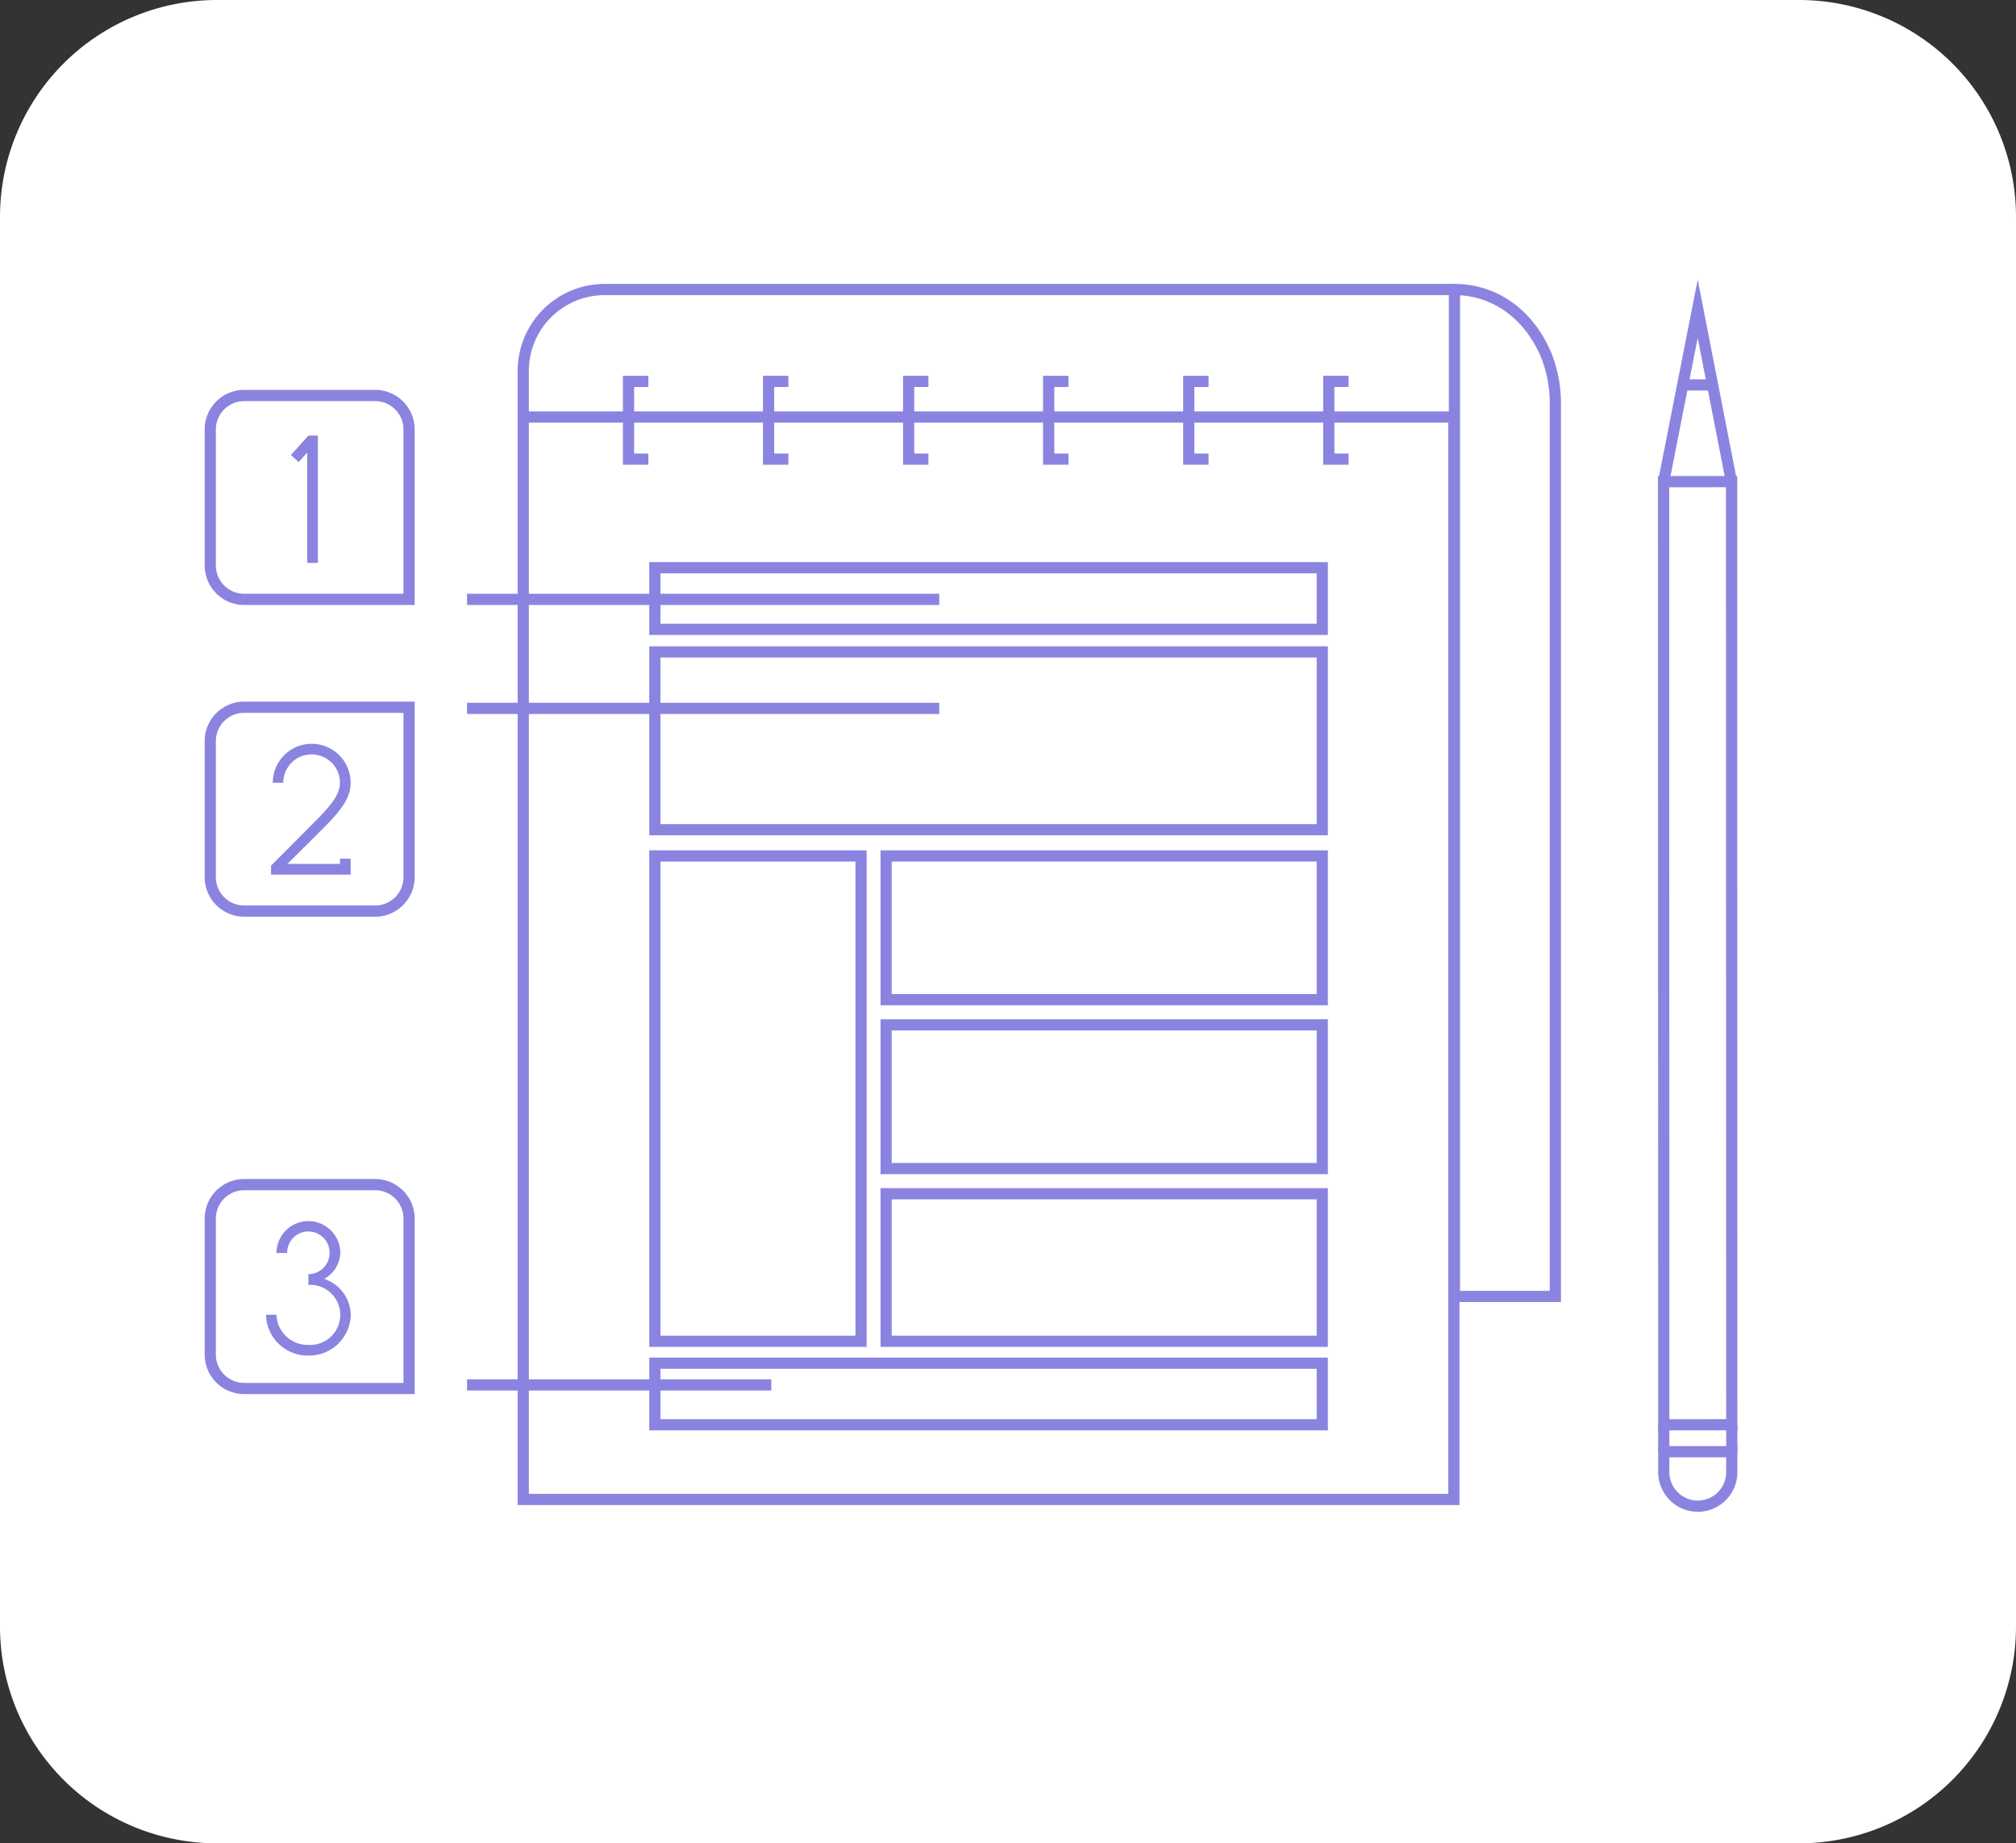 <svg xmlns="http://www.w3.org/2000/svg" xmlns:xlink="http://www.w3.org/1999/xlink" width="316" height="289" viewBox="0 0 316 289"><rect x="0" y="0" width="316" height="289" fill="#333333" stroke="none"/><defs><clipPath id="a"><rect width="240.249" height="193.176" fill="#8a84e0"></rect></clipPath></defs><g transform="translate(-981 -1619)"><path d="M34,0H282a34,34,0,0,1,34,34V255a34,34,0,0,1-34,34H34A34,34,0,0,1,0,255V34A34,34,0,0,1,34,0Z" transform="translate(981 1619)" fill="#fff"></path><g transform="translate(1013.081 1662.845)"><g transform="translate(0 0)" clip-path="url(#a)"><path d="M25.506,21.193H23.75V13.959A13.65,13.65,0,0,1,37.385.324H170.524V2.082H37.385A11.891,11.891,0,0,0,25.506,13.959Z" transform="translate(25.308 0.344)" fill="#8a84e0"></path><path d="M171.375,181.46H23.75V10H171.375ZM25.506,179.707H169.622V11.76H25.506Z" transform="translate(25.308 10.657)" fill="#8a84e0"></path><path d="M111.984,159.95H94.412V.324h.878c6.612,0,12.276,4,15.145,10.706a21.3,21.3,0,0,1,1.549,8.417Zm-15.816-1.756H110.23V19.447a19.583,19.583,0,0,0-1.409-7.725c-2.456-5.734-7.143-9.275-12.654-9.613Z" transform="translate(100.607 0.344)" fill="#8a84e0"></path><path d="M46.346,21.242h-3.98V7.3h3.98V9.055H44.122V19.484h2.225Z" transform="translate(45.146 7.775)" fill="#8a84e0"></path><path d="M56.974,21.242h-3.98V7.3h3.98V9.055H54.75V19.484h2.225Z" transform="translate(56.471 7.775)" fill="#8a84e0"></path><path d="M67.6,21.242h-3.98V7.3H67.6V9.055H65.378V19.484H67.6Z" transform="translate(67.796 7.775)" fill="#8a84e0"></path><path d="M78.23,21.242H74.25V7.3h3.98V9.055H76.006V19.484H78.23Z" transform="translate(79.122 7.775)" fill="#8a84e0"></path><path d="M35.72,21.242h-3.98V7.3h3.98V9.055H33.495V19.484H35.72Z" transform="translate(33.822 7.775)" fill="#8a84e0"></path><path d="M88.857,21.242h-3.98V7.3h3.98V9.055H86.633V19.484h2.225Z" transform="translate(90.446 7.775)" fill="#8a84e0"></path><path d="M140.109,32.86H33.736V21.439H140.109ZM35.49,31.1H138.353V23.2H35.49Z" transform="translate(35.95 22.845)" fill="#8a84e0"></path><path d="M140.109,93.232H33.736V81.815H140.109ZM35.49,91.478H138.353V83.571H35.49Z" transform="translate(35.95 87.182)" fill="#8a84e0"></path><path d="M140.109,57.461H33.736V27.83H140.109ZM35.49,55.705H138.353V29.588H35.49Z" transform="translate(35.95 29.655)" fill="#8a84e0"></path><path d="M121.407,67.607H51.286V43.317h70.121ZM53.04,65.849h66.612V45.073H53.04Z" transform="translate(54.651 46.158)" fill="#8a84e0"></path><path d="M121.407,80.424H51.286V56.137h70.121ZM53.04,78.669h66.612V57.891H53.04Z" transform="translate(54.651 59.819)" fill="#8a84e0"></path><path d="M121.407,93.839H51.286V68.957h70.121ZM53.04,92.086h66.612V70.713H53.04Z" transform="translate(54.651 73.48)" fill="#8a84e0"></path><path d="M67.81,121.163H33.736V43.316H67.81ZM35.49,119.409H66.055V45.076H35.49Z" transform="translate(35.95 46.157)" fill="#8a84e0"></path><rect width="74.015" height="1.758" transform="translate(41.126 66.339)" fill="#8a84e0"></rect><rect width="74.015" height="1.758" transform="translate(41.126 49.246)" fill="#8a84e0"></rect><rect width="47.697" height="1.756" transform="translate(41.126 172.408)" fill="#8a84e0"></rect><path d="M32.916,42.089H6.195A6.2,6.2,0,0,1,0,35.892V14.565a6.2,6.2,0,0,1,6.195-6.2H26.723a6.2,6.2,0,0,1,6.193,6.2ZM6.195,10.126a4.446,4.446,0,0,0-4.441,4.439V35.892a4.446,4.446,0,0,0,4.441,4.439H31.162V14.565a4.445,4.445,0,0,0-4.439-4.439Z" transform="translate(0 8.916)" fill="#8a84e0"></path><path d="M9.062,14.536l-1.3,1.458-1.21-1.117,2.731-3.043H10.77V31.8H9.095V14.536Z" transform="translate(6.977 12.61)" fill="#8a84e0"></path><path d="M26.723,65.749H6.195A6.2,6.2,0,0,1,0,59.552V38.225a6.2,6.2,0,0,1,6.195-6.2H32.916V59.552a6.2,6.2,0,0,1-6.193,6.2M6.195,33.786a4.446,4.446,0,0,0-4.441,4.439V59.552a4.447,4.447,0,0,0,4.441,4.441H26.723a4.447,4.447,0,0,0,4.439-4.441V33.786Z" transform="translate(0 34.128)" fill="#8a84e0"></path><path d="M17.515,41.338v.031c0,2.3-1.4,4.222-4.379,7.2L7.642,54.036v.031h8.2v-.808h1.677v2.485H5.035v-1.4l6.924-6.953c2.979-2.981,3.879-4.472,3.879-6.054a4.439,4.439,0,0,0-8.878,0H5.314a6.1,6.1,0,1,1,12.2,0" transform="translate(5.365 37.532)" fill="#8a84e0"></path><path d="M32.916,101.984H6.195A6.2,6.2,0,0,1,0,95.787V74.458a6.2,6.2,0,0,1,6.195-6.195H26.723a6.2,6.2,0,0,1,6.193,6.195ZM6.195,70.019a4.447,4.447,0,0,0-4.441,4.439v21.33a4.447,4.447,0,0,0,4.441,4.441H31.162V74.458a4.447,4.447,0,0,0-4.439-4.439Z" transform="translate(0 72.741)" fill="#8a84e0"></path><path d="M14.618,76.457a3.322,3.322,0,1,0-6.643,0H6.3a5,5,0,1,1,10,0,4.786,4.786,0,0,1-2.485,4.034v.033a6.084,6.084,0,0,1,4.129,5.618,6.542,6.542,0,0,1-6.641,6.4,6.543,6.543,0,0,1-6.645-6.4H6.3a4.882,4.882,0,0,0,5,4.72,4.712,4.712,0,1,0,0-9.407V79.776a3.322,3.322,0,0,0,3.319-3.319" transform="translate(4.958 76.146)" fill="#8a84e0"></path><path d="M116.509,98.836a6.224,6.224,0,0,1-6.209-6.205l0-4.092,12.416-.006,0,4.094a6.213,6.213,0,0,1-6.2,6.209Zm-4.453-8.541v2.336a4.471,4.471,0,0,0,4.453,4.449h0a4.458,4.458,0,0,0,4.445-4.453l0-2.334Z" transform="translate(117.533 94.341)" fill="#8a84e0"></path><path d="M110.315,164.539l-.033-149.623L122.7,14.9l.033,149.625ZM112.04,16.672l.031,146.109,8.9-.008-.031-146.109Z" transform="translate(117.518 15.881)" fill="#8a84e0"></path><path d="M112.013,31.93l-1.723-.339L116.5,0l6.172,31.592-1.723.337L116.5,9.134Z" transform="translate(117.527 -0.002)" fill="#8a84e0"></path><rect width="4.648" height="1.758" transform="translate(231.677 15.624)" fill="#8a84e0"></rect><rect width="1.756" height="4.216" transform="translate(227.833 179.541)" fill="#8a84e0"></rect><rect width="1.756" height="4.222" transform="translate(238.492 179.533)" fill="#8a84e0"></rect></g></g></g></svg>